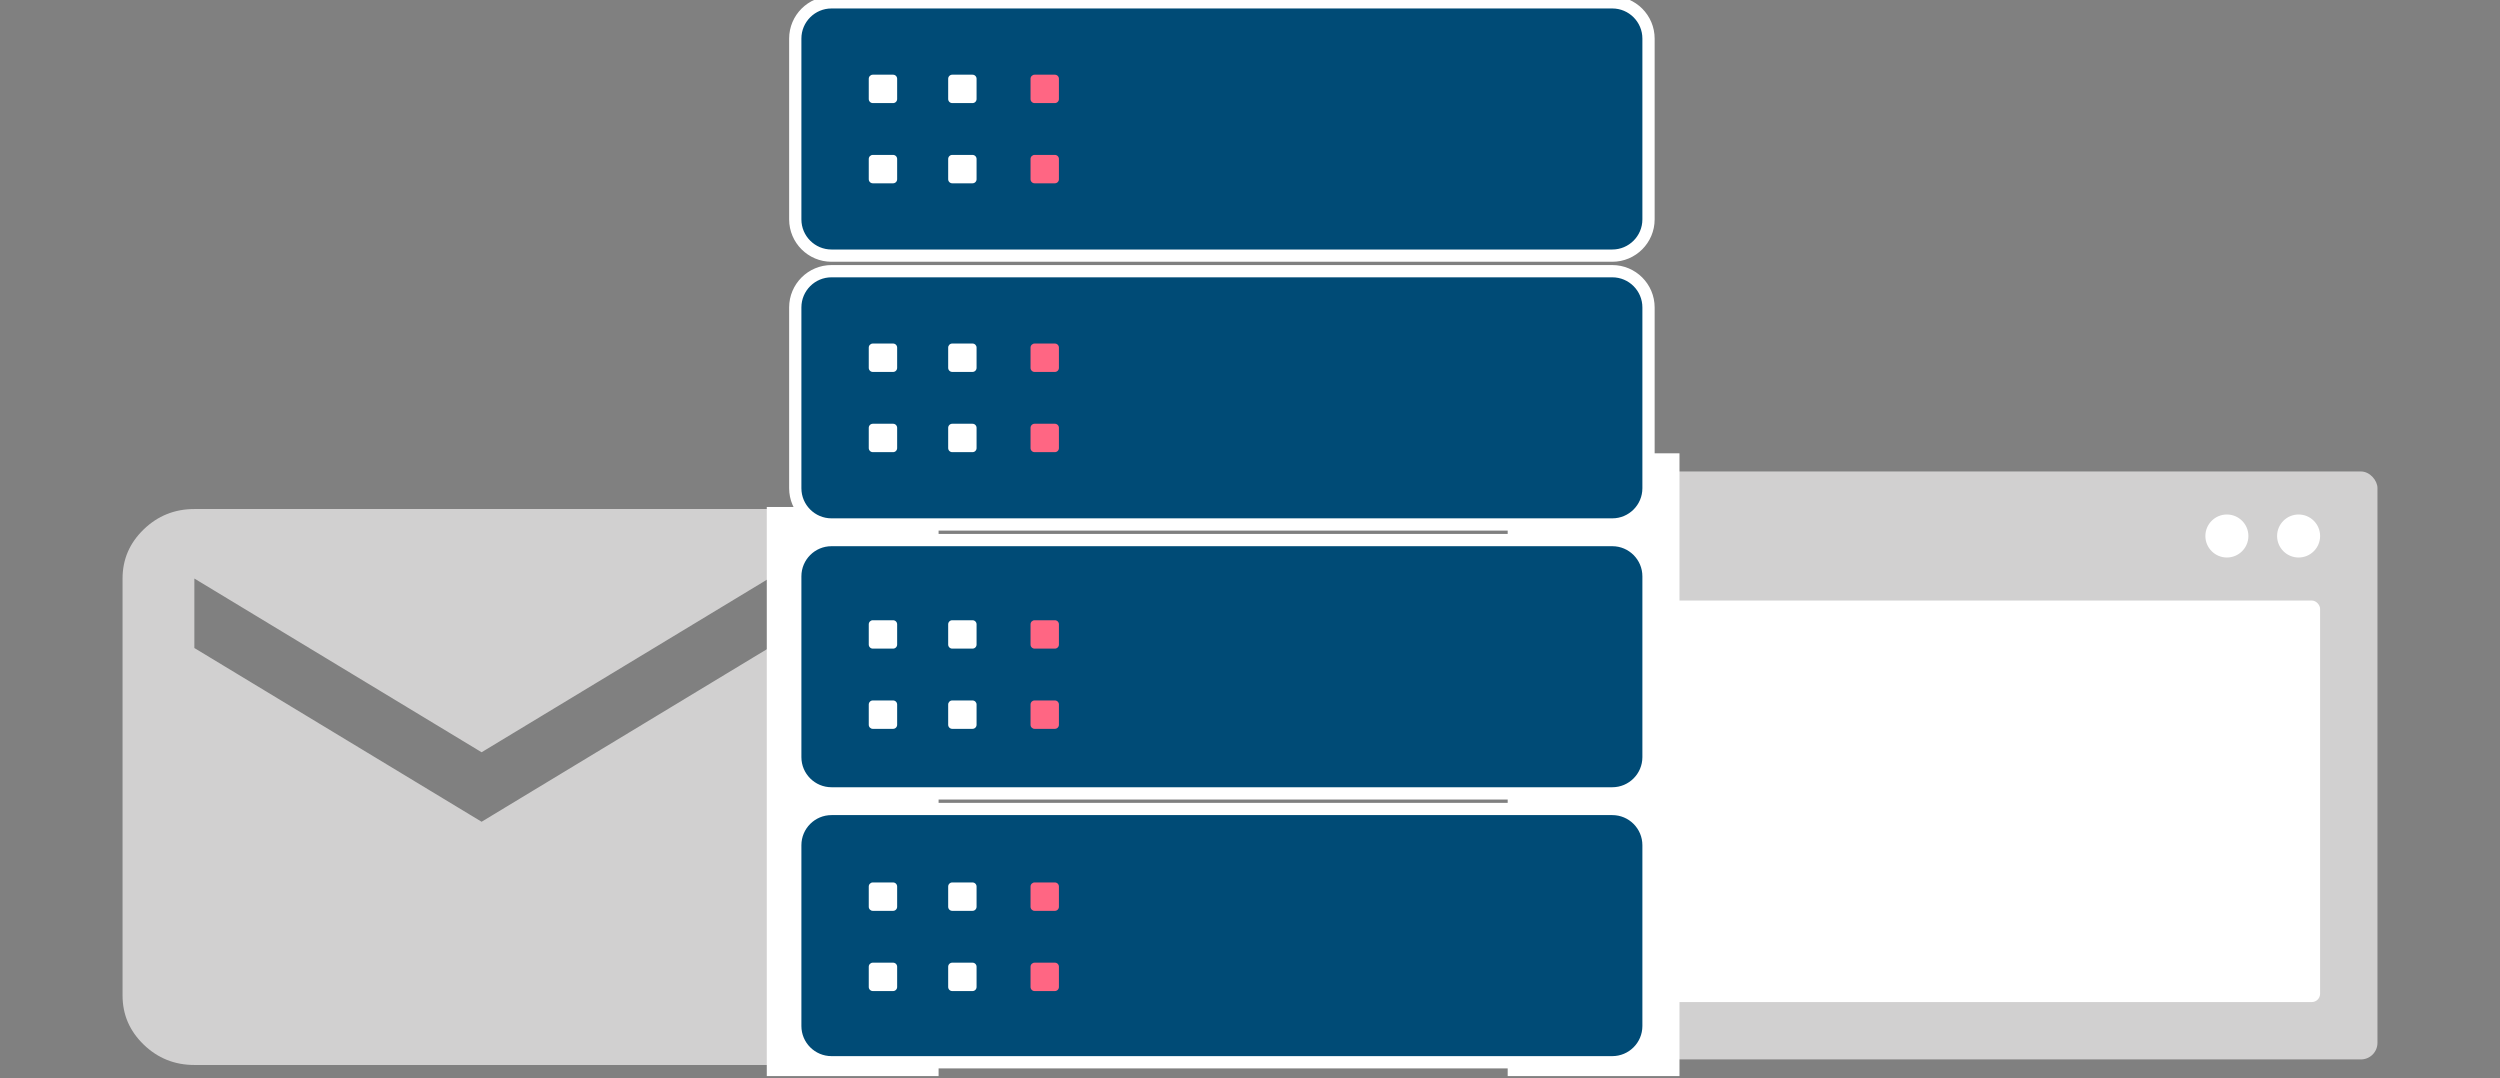 <svg width="204" height="88" viewBox="0 0 204 88" fill="none" xmlns="http://www.w3.org/2000/svg">
<rect x="0" y="0" width="204" height="88" fill="#808080" stroke="none"/>
<rect x="130.812" y="38.472" width="63.189" height="47.977" rx="1.353" fill="#D1D0D0"/>
<rect x="135.492" y="49.004" width="53.827" height="32.764" rx="0.677" fill="white"/>
<circle cx="187.566" cy="43.738" r="1.755" fill="white"/>
<circle cx="181.714" cy="43.738" r="1.755" fill="white"/>
<path d="M15.86 86.902C14.248 86.902 12.869 86.347 11.721 85.236C10.574 84.126 10 82.791 10 81.231V47.208C10 45.648 10.574 44.313 11.721 43.203C12.869 42.092 14.248 41.537 15.86 41.537H62.737C64.349 41.537 65.728 42.092 66.876 43.203C68.023 44.313 68.597 45.648 68.597 47.208V81.231C68.597 82.791 68.023 84.126 66.876 85.236C65.728 86.347 64.349 86.902 62.737 86.902H15.86ZM39.298 67.055L62.737 52.878V47.208L39.298 61.384L15.86 47.208V52.878L39.298 67.055Z" fill="#D1D0D0"/>
<rect x="62.57" y="41.37" width="14.019" height="46.438" fill="white"/>
<rect x="123.027" y="36.99" width="14.019" height="50.818" fill="white"/>
<path d="M131.562 22.129H67.852C66.219 22.129 64.894 23.453 64.894 25.087V39.839C64.894 41.473 66.219 42.797 67.852 42.797H131.562C133.195 42.797 134.519 41.473 134.519 39.839V25.087C134.519 23.453 133.195 22.129 131.562 22.129Z" fill="#004B76"/>
<path d="M131.562 22.129H67.852C66.219 22.129 64.894 23.453 64.894 25.087V39.839C64.894 41.473 66.219 42.797 67.852 42.797H131.562C133.195 42.797 134.519 41.473 134.519 39.839V25.087C134.519 23.453 133.195 22.129 131.562 22.129Z" stroke="white"/>
<path d="M131.562 44.07H67.852C66.219 44.07 64.894 45.395 64.894 47.028V61.781C64.894 63.414 66.219 64.739 67.852 64.739H131.562C133.195 64.739 134.519 63.414 134.519 61.781V47.028C134.519 45.395 133.195 44.07 131.562 44.07Z" fill="#004B76"/>
<path d="M131.562 44.07H67.852C66.219 44.07 64.894 45.395 64.894 47.028V61.781C64.894 63.414 66.219 64.739 67.852 64.739H131.562C133.195 64.739 134.519 63.414 134.519 61.781V47.028C134.519 45.395 133.195 44.07 131.562 44.07Z" stroke="white"/>
<path d="M131.562 66.012H67.852C66.219 66.012 64.894 67.336 64.894 68.97V83.722C64.894 85.356 66.219 86.68 67.852 86.68H131.562C133.195 86.68 134.519 85.356 134.519 83.722V68.97C134.519 67.336 133.195 66.012 131.562 66.012Z" fill="#004B76"/>
<path d="M131.562 66.012H67.852C66.219 66.012 64.894 67.336 64.894 68.97V83.722C64.894 85.356 66.219 86.68 67.852 86.68H131.562C133.195 86.68 134.519 85.356 134.519 83.722V68.97C134.519 67.336 133.195 66.012 131.562 66.012Z" stroke="white"/>
<path d="M73.207 28.365V30.019C73.207 30.202 73.059 30.35 72.876 30.35H71.222C71.039 30.35 70.891 30.202 70.891 30.019V28.365C70.891 28.181 71.039 28.033 71.222 28.033H72.876C73.059 28.033 73.207 28.181 73.207 28.365Z" fill="white"/>
<path d="M73.207 36.565V34.911C73.207 34.728 73.059 34.579 72.876 34.579H71.222C71.039 34.579 70.891 34.728 70.891 34.911V36.565C70.891 36.748 71.039 36.896 71.222 36.896H72.876C73.059 36.896 73.207 36.748 73.207 36.565Z" fill="white"/>
<path d="M73.207 50.943V52.597C73.207 52.78 73.059 52.928 72.876 52.928H71.222C71.039 52.928 70.891 52.78 70.891 52.597V50.943C70.891 50.759 71.039 50.611 71.222 50.611H72.876C73.059 50.611 73.207 50.759 73.207 50.943Z" fill="white"/>
<path d="M73.207 57.488V59.142C73.207 59.326 73.059 59.474 72.876 59.474H71.222C71.039 59.474 70.891 59.326 70.891 59.142V57.488C70.891 57.305 71.039 57.157 71.222 57.157H72.876C73.059 57.157 73.207 57.305 73.207 57.488Z" fill="white"/>
<path d="M73.207 72.34V73.993C73.207 74.177 73.059 74.325 72.876 74.325H71.222C71.039 74.325 70.891 74.177 70.891 73.993V72.34C70.891 72.156 71.039 72.008 71.222 72.008H72.876C73.059 72.008 73.207 72.156 73.207 72.34Z" fill="white"/>
<path d="M73.207 78.886V80.54C73.207 80.723 73.059 80.871 72.876 80.871H71.222C71.039 80.871 70.891 80.723 70.891 80.54V78.886C70.891 78.703 71.039 78.554 71.222 78.554H72.876C73.059 78.554 73.207 78.703 73.207 78.886Z" fill="white"/>
<path d="M79.688 30.017V28.363C79.688 28.18 79.539 28.032 79.356 28.032H77.703C77.52 28.032 77.371 28.18 77.371 28.363V30.017C77.371 30.2 77.52 30.349 77.703 30.349H79.356C79.539 30.349 79.688 30.2 79.688 30.017Z" fill="white"/>
<path d="M79.688 36.565V34.911C79.688 34.728 79.539 34.579 79.356 34.579H77.703C77.52 34.579 77.371 34.728 77.371 34.911V36.565C77.371 36.748 77.52 36.896 77.703 36.896H79.356C79.539 36.896 79.688 36.748 79.688 36.565Z" fill="white"/>
<path d="M79.688 52.597V50.943C79.688 50.76 79.539 50.611 79.356 50.611H77.703C77.52 50.611 77.371 50.76 77.371 50.943V52.597C77.371 52.78 77.52 52.928 77.703 52.928H79.356C79.539 52.928 79.688 52.78 79.688 52.597Z" fill="white"/>
<path d="M79.688 59.142V57.488C79.688 57.305 79.539 57.157 79.356 57.157H77.703C77.52 57.157 77.371 57.305 77.371 57.488V59.142C77.371 59.325 77.52 59.474 77.703 59.474H79.356C79.539 59.474 79.688 59.325 79.688 59.142Z" fill="white"/>
<path d="M79.688 73.993V72.34C79.688 72.157 79.539 72.008 79.356 72.008H77.703C77.52 72.008 77.371 72.157 77.371 72.34V73.993C77.371 74.177 77.52 74.325 77.703 74.325H79.356C79.539 74.325 79.688 74.177 79.688 73.993Z" fill="white"/>
<path d="M79.688 80.54V78.886C79.688 78.703 79.539 78.554 79.356 78.554H77.703C77.52 78.554 77.371 78.703 77.371 78.886V80.54C77.371 80.723 77.52 80.871 77.703 80.871H79.356C79.539 80.871 79.688 80.723 79.688 80.54Z" fill="white"/>
<path d="M86.408 28.365V30.019C86.408 30.202 86.26 30.35 86.077 30.35H84.423C84.24 30.35 84.092 30.202 84.092 30.019V28.365C84.092 28.181 84.24 28.033 84.423 28.033H86.077C86.26 28.033 86.408 28.181 86.408 28.365Z" fill="#FF6683"/>
<path d="M86.408 36.565V34.911C86.408 34.728 86.26 34.579 86.077 34.579H84.423C84.24 34.579 84.092 34.728 84.092 34.911V36.565C84.092 36.748 84.24 36.896 84.423 36.896H86.077C86.26 36.896 86.408 36.748 86.408 36.565Z" fill="#FF6683"/>
<path d="M131.562 0.191H67.852C66.219 0.191 64.894 1.515 64.894 3.149V17.902C64.894 19.535 66.219 20.86 67.852 20.86H131.562C133.195 20.86 134.519 19.535 134.519 17.902V3.149C134.519 1.515 133.195 0.191 131.562 0.191Z" fill="#004B76"/>
<path d="M131.562 0.191H67.852C66.219 0.191 64.894 1.515 64.894 3.149V17.902C64.894 19.535 66.219 20.86 67.852 20.86H131.562C133.195 20.86 134.519 19.535 134.519 17.902V3.149C134.519 1.515 133.195 0.191 131.562 0.191Z" stroke="white"/>
<path d="M73.207 6.427V8.081C73.207 8.264 73.059 8.412 72.876 8.412H71.222C71.039 8.412 70.891 8.264 70.891 8.081V6.427C70.891 6.243 71.039 6.095 71.222 6.095H72.876C73.059 6.095 73.207 6.243 73.207 6.427Z" fill="white"/>
<path d="M73.207 12.973V14.627C73.207 14.81 73.059 14.958 72.876 14.958H71.222C71.039 14.958 70.891 14.81 70.891 14.627V12.973C70.891 12.789 71.039 12.641 71.222 12.641H72.876C73.059 12.641 73.207 12.789 73.207 12.973Z" fill="white"/>
<path d="M79.688 8.081V6.427C79.688 6.244 79.539 6.095 79.356 6.095H77.703C77.52 6.095 77.371 6.244 77.371 6.427V8.081C77.371 8.264 77.52 8.412 77.703 8.412H79.356C79.539 8.412 79.688 8.264 79.688 8.081Z" fill="white"/>
<path d="M79.688 14.627V12.973C79.688 12.79 79.539 12.641 79.356 12.641H77.703C77.52 12.641 77.371 12.79 77.371 12.973V14.627C77.371 14.81 77.52 14.958 77.703 14.958H79.356C79.539 14.958 79.688 14.81 79.688 14.627Z" fill="white"/>
<path d="M86.408 6.427V8.081C86.408 8.264 86.26 8.412 86.077 8.412H84.423C84.24 8.412 84.092 8.264 84.092 8.081V6.427C84.092 6.243 84.24 6.095 84.423 6.095H86.077C86.26 6.095 86.408 6.243 86.408 6.427Z" fill="#FF6683"/>
<path d="M86.408 12.973V14.627C86.408 14.81 86.26 14.958 86.077 14.958H84.423C84.24 14.958 84.092 14.81 84.092 14.627V12.973C84.092 12.789 84.24 12.641 84.423 12.641H86.077C86.26 12.641 86.408 12.789 86.408 12.973Z" fill="#FF6683"/>
<path d="M86.408 50.943V52.597C86.408 52.78 86.26 52.928 86.077 52.928H84.423C84.24 52.928 84.092 52.78 84.092 52.597V50.943C84.092 50.759 84.24 50.611 84.423 50.611H86.077C86.26 50.611 86.408 50.759 86.408 50.943Z" fill="#FF6683"/>
<path d="M86.408 57.488V59.142C86.408 59.326 86.26 59.474 86.077 59.474H84.423C84.24 59.474 84.092 59.326 84.092 59.142V57.488C84.092 57.305 84.24 57.157 84.423 57.157H86.077C86.26 57.157 86.408 57.305 86.408 57.488Z" fill="#FF6683"/>
<path d="M86.408 72.34V73.993C86.408 74.177 86.26 74.325 86.077 74.325H84.423C84.24 74.325 84.092 74.177 84.092 73.993V72.34C84.092 72.156 84.24 72.008 84.423 72.008H86.077C86.26 72.008 86.408 72.156 86.408 72.34Z" fill="#FF6683"/>
<path d="M86.408 78.886V80.54C86.408 80.723 86.26 80.871 86.077 80.871H84.423C84.24 80.871 84.092 80.723 84.092 80.54V78.886C84.092 78.703 84.24 78.554 84.423 78.554H86.077C86.26 78.554 86.408 78.703 86.408 78.886Z" fill="#FF6683"/>
</svg>
